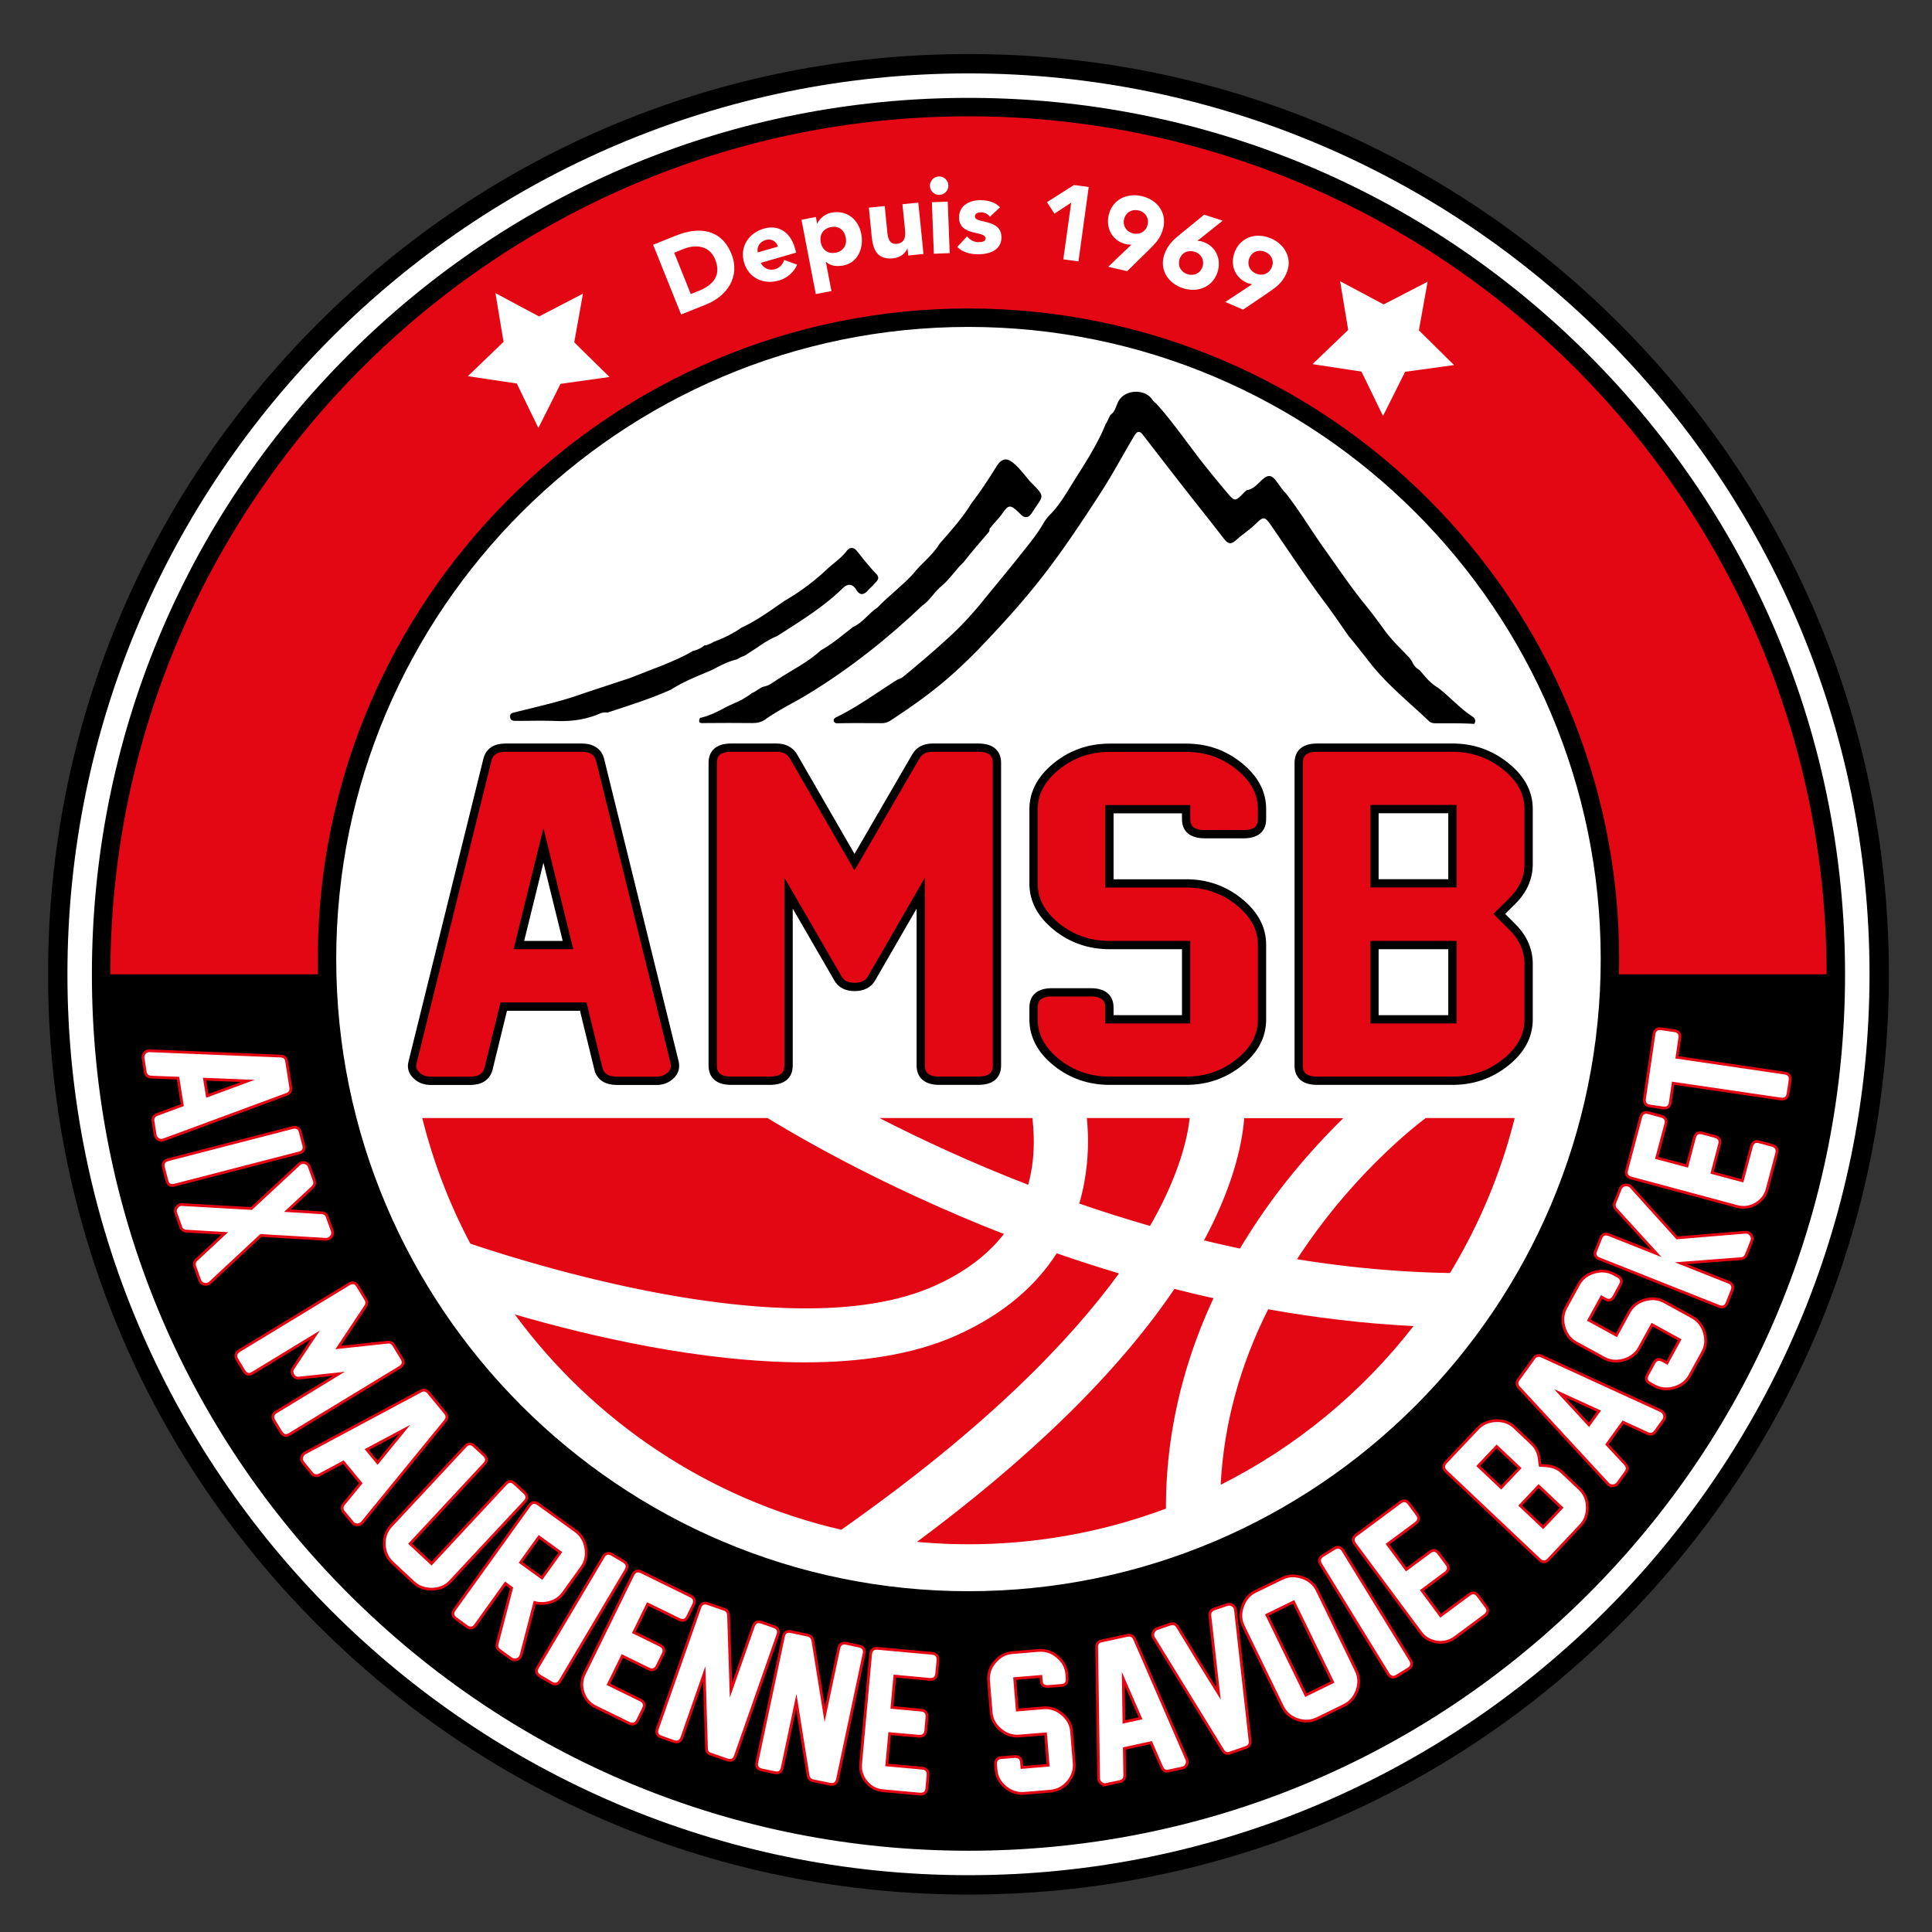 <?xml version="1.0" encoding="UTF-8"?>
<svg data-bbox="20.144 22.648 771.785 771.665" height="1080" viewBox="0 0 810 810" width="1080" xmlns="http://www.w3.org/2000/svg" data-type="ugc">
    <rect x="0" y="0" width="810" height="810" fill="#333333" stroke="none"/>
    <g>
        <defs>
            <clipPath id="8a4d0ca7-c80d-4a0a-b006-2de7fabf49dd">
                <path d="M20.188 22.648h771.789v771.665H20.187Zm0 0"/>
            </clipPath>
            <clipPath id="343a4879-2e67-451e-a287-2e84db3b1566">
                <path d="M20.188 22.648h771.789v771.665H20.187Zm0 0"/>
            </clipPath>
        </defs>
        <path d="M787.89 408.48c0 210.84-170.933 381.747-381.808 381.747S24.273 619.32 24.273 408.48 195.207 26.734 406.082 26.734c210.875 0 381.809 170.907 381.809 381.746" fill="#ffffff"/>
        <g clip-path="url(#8a4d0ca7-c80d-4a0a-b006-2de7fabf49dd)">
            <path d="M406.04 30.773c-208.313 0-377.77 169.43-377.77 377.707 0 208.278 169.457 377.704 377.77 377.704 208.308 0 377.765-169.426 377.765-377.704 0-208.234-169.457-377.707-377.766-377.707m0 763.54c-103.094 0-199.969-40.153-272.851-113.028C60.3 608.415 20.144 511.512 20.144 408.48c0-103.074 40.156-199.933 113.043-272.804C206.07 62.8 302.991 22.648 406.038 22.648s199.965 40.153 272.848 113.028c72.886 72.87 113.043 169.773 113.043 272.804 0 103.075-40.157 199.934-113.043 272.805-72.883 72.875-169.758 113.028-272.848 113.028" fill="#000000"/>
        </g>
        <path d="M769.68 408.48c0 200.801-162.809 363.582-363.64 363.582-200.837 0-363.645-162.78-363.645-363.582 0-200.8 162.808-363.582 363.644-363.582 200.832 0 363.64 162.782 363.64 363.582" fill="#e30613"/>
        <g clip-path="url(#343a4879-2e67-451e-a287-2e84db3b1566)">
            <path stroke-miterlimit="10" stroke-width="1.334" stroke="#000000" d="M504.84 298.48a84.504 84.504 0 0 1-.402 8.201 83.918 83.918 0 0 1-3.201 16.087 84.174 84.174 0 0 1-2.767 7.731 84.14 84.14 0 0 1-3.51 7.423 83.825 83.825 0 0 1-9.112 13.638 84.1 84.1 0 0 1-5.514 6.083 83.42 83.42 0 0 1-6.084 5.515 84.285 84.285 0 0 1-6.595 4.891 83.839 83.839 0 0 1-14.466 7.732 82.967 82.967 0 0 1-7.73 2.766c-1.311.397-2.63.762-3.959 1.096a84.358 84.358 0 0 1-12.13 2.104 84.256 84.256 0 0 1-8.2.403 83.346 83.346 0 0 1-12.277-.905 84.358 84.358 0 0 1-8.053-1.602 83.72 83.72 0 0 1-32.75-16.485 84.094 84.094 0 0 1-8.915-8.488 84.1 84.1 0 0 1-5.21-6.348 83.825 83.825 0 0 1-11.575-21.654 84.175 84.175 0 0 1-2.383-7.858 83.728 83.728 0 0 1-2.104-28.53 82.679 82.679 0 0 1 1.205-8.124 83.692 83.692 0 0 1 17.384-36.756 84.816 84.816 0 0 1 5.514-6.084 84.234 84.234 0 0 1 6.085-5.514 82.911 82.911 0 0 1 3.237-2.526 82.892 82.892 0 0 1 6.827-4.562 83.616 83.616 0 0 1 43.015-11.904 83.337 83.337 0 0 1 8.2.403 83.91 83.91 0 0 1 12.13 2.104 83.72 83.72 0 0 1 35.859 19.167 83.446 83.446 0 0 1 8.489 8.916 84.515 84.515 0 0 1 4.891 6.595 83.825 83.825 0 0 1 9.21 18.297 83.47 83.47 0 0 1 3.283 11.864 83.29 83.29 0 0 1 1.206 8.123 84.26 84.26 0 0 1 .402 8.201Zm0 0" fill="none" transform="matrix(4.346 0 0 4.345 -1424.425 -888.545)"/>
        </g>
        <path d="M769.68 408.48c0 200.801-162.809 363.582-363.64 363.582-200.837 0-363.645-162.78-363.645-363.582 0-200.8 162.808-363.582 363.644-363.582 200.832 0 363.64 162.782 363.64 363.582" fill="#e30613"/>
        <path d="M406.04 48.766c-198.403 0-359.774 161.39-359.774 359.714 0 198.368 161.414 359.715 359.773 359.715 198.356 0 359.774-161.39 359.774-359.715.042-198.324-161.375-359.714-359.774-359.714m0 727.164c-98.18 0-190.45-38.239-259.855-107.637C76.774 598.898 38.527 506.602 38.527 408.48c0-98.12 38.246-190.418 107.657-259.812C215.59 79.27 307.902 41.031 406.039 41.031c98.18 0 190.445 38.239 259.856 107.637C735.3 218.062 773.547 310.359 773.547 408.48c0 98.122-38.246 190.418-107.652 259.813-69.41 69.398-161.676 107.637-259.856 107.637" fill="#000000"/>
        <path d="M769.68 408.48c0 200.801-162.809 363.582-363.64 363.582-200.837 0-363.645-162.78-363.645-363.582" fill="#000000"/>
        <path d="m86.945 459.582 16.95-6.258-18.082-.738Zm-20.992 7.777 10.516-3.867-1.781-11.34-11.211-.433c-1.48-.09-2.348-.828-2.567-2.305l-.867-5.562c-.133-.868.086-1.606.652-2.258.52-.653 1.258-.957 2.13-.914l54.847 2.215c1.476.046 2.348.785 2.562 2.261l1.696 10.82c.218 1.477-.348 2.477-1.739 2.997l-51.5 19.035c-.87.305-1.609.215-2.304-.219a2.611 2.611 0 0 1-1.305-1.91l-.867-5.563c-.219-1.476.347-2.476 1.738-2.957" fill="#ffffff"/>
        <path stroke-miterlimit="10" stroke-width=".267" stroke="#e30613" d="m347.75 310.24 3.9-1.44-4.16-.17Zm-4.83 1.79 2.42-.89-.41-2.61-2.58-.1c-.34-.02-.54-.19-.59-.53l-.2-1.28a.61.61 0 0 1 .15-.52c.12-.15.29-.22.49-.21l12.62.51c.34.01.54.18.59.52l.39 2.49c.05.34-.08.57-.4.69l-11.85 4.38c-.2.07-.37.05-.53-.05a.6.6 0 0 1-.3-.44l-.2-1.28c-.05-.34.08-.57.4-.68Zm0 0" fill="none" transform="matrix(4.346 0 0 4.345 -1424.425 -888.545)"/>
        <path d="m69.996 495.043-1.394-5.39c-.434-1.739.218-2.868 1.957-3.301l52.109-13.473c1.738-.434 2.871.219 3.305 1.957l1.39 5.387c.477 1.738-.175 2.867-1.957 3.304l-52.11 13.47c-1.737.48-2.823-.173-3.3-1.954" fill="#ffffff"/>
        <path stroke-miterlimit="10" stroke-width=".267" stroke="#e30613" d="m343.85 318.4-.32-1.24c-.1-.4.05-.66.45-.76l11.99-3.1c.4-.1.66.05.76.45l.32 1.24c.11.4-.04.66-.45.76l-11.99 3.1c-.4.11-.65-.04-.76-.45Zm0 0" fill="none" transform="matrix(4.346 0 0 4.345 -1424.425 -888.545)"/>
        <path d="m83.77 536.844-2.04-5.692c-.394-1.129-.175-2.086.739-2.91l11.82-10.996-16.082-.957c-1.172-.043-1.996-.652-2.39-1.781l-2.044-5.692c-.347-.957-.214-1.78.395-2.52.562-.827 1.348-1.218 2.3-1.128l28.989 1.648 19.906-18.511c.696-.696 1.524-.91 2.477-.696.914.22 1.566.786 1.914 1.739l2.043 5.695c.39 1.086.129 2.039-.738 2.91l-10.52 9.777 14.344.868c1.172.043 2 .609 2.39 1.78l2.043 5.696c.305.91.215 1.739-.394 2.563-.649.738-1.434 1.129-2.344 1.086l-27.164-1.606-21.254 19.77c-.738.61-1.562.824-2.476.652-.957-.219-1.563-.781-1.914-1.695" fill="#ffffff"/>
        <path stroke-miterlimit="10" stroke-width=".267" stroke="#e30613" d="m347.02 328.02-.47-1.31c-.09-.26-.04-.48.17-.67l2.72-2.53-3.7-.22a.568.568 0 0 1-.55-.41l-.47-1.31a.552.552 0 0 1 .09-.58c.13-.19.31-.28.53-.26l6.67.38 4.58-4.26c.16-.16.35-.21.57-.16.21.05.36.18.44.4l.47 1.31c.09.25.03.47-.17.67l-2.42 2.25 3.3.2c.27.01.46.14.55.41l.47 1.31c.07.21.05.4-.09.59-.15.17-.33.26-.54.25l-6.25-.37-4.89 4.55c-.17.14-.36.19-.57.15a.584.584 0 0 1-.44-.39Zm0 0" fill="none" transform="matrix(4.346 0 0 4.345 -1424.425 -888.545)"/>
        <path d="m117.844 600.547-2.867-4.735c-.957-1.566-.653-2.78.914-3.738l26.207-15.945-16.602 1.781c-1.133.13-2-.305-2.61-1.305-.609-1-.566-1.957.087-2.867l9.257-13.906-26.207 15.95c-1.566.952-2.78.648-3.738-.915l-2.867-4.738c-.914-1.52-.61-2.734.91-3.692l45.984-27.94c1.563-.958 2.782-.653 3.696.866l3.387 5.563c.566.957.566 1.957-.086 2.914l-11.473 17.25 20.644-2.215c1.172-.133 2.043.305 2.649 1.258l3.39 5.562c.958 1.567.653 2.782-.91 3.739l-45.984 27.941c-1.563 1.043-2.824.738-3.781-.828" fill="#ffffff"/>
        <path stroke-miterlimit="10" stroke-width=".267" stroke="#e30613" d="m354.86 342.68-.66-1.09c-.22-.36-.15-.64.21-.86l6.03-3.67-3.82.41c-.26.03-.46-.07-.6-.3-.14-.23-.13-.45.02-.66l2.13-3.2-6.03 3.67c-.36.22-.64.15-.86-.21l-.66-1.09c-.21-.35-.14-.63.21-.85l10.58-6.43c.36-.22.64-.15.85.2l.78 1.28c.13.22.13.45-.02.67l-2.64 3.97 4.75-.51c.27-.03.47.07.61.29l.78 1.28c.22.36.15.64-.21.86l-10.58 6.43c-.36.24-.65.17-.87-.19Zm0 0" fill="none" transform="matrix(4.346 0 0 4.345 -1424.425 -888.545)"/>
        <path d="m158.352 613.367 11.43-13.992-15.95 8.516Zm-14.168 17.34 7.129-8.691-7.305-8.868-9.906 5.305c-1.305.695-2.434.477-3.391-.695l-3.566-4.348c-.563-.695-.739-1.433-.563-2.258.129-.828.61-1.433 1.39-1.87l48.415-25.9c1.304-.737 2.433-.476 3.347.653l6.953 8.43c.958 1.133.958 2.305 0 3.476l-34.726 42.5c-.563.653-1.3 1-2.086 1-.867 0-1.563-.347-2.086-1l-3.605-4.347c-.914-1.13-.914-2.258 0-3.387" fill="#ffffff"/>
        <path stroke-miterlimit="10" stroke-width=".267" stroke="#e30613" d="m364.18 345.63 2.63-3.22-3.67 1.96Zm-3.26 3.99 1.64-2-1.68-2.04-2.28 1.22c-.3.16-.56.11-.78-.16l-.82-1a.588.588 0 0 1-.13-.52c.03-.19.14-.33.32-.43l11.14-5.96c.3-.17.56-.11.77.15l1.6 1.94c.22.26.22.53 0 .8l-7.99 9.78a.63.63 0 0 1-.48.23c-.2 0-.36-.08-.48-.23l-.83-1c-.21-.26-.21-.52 0-.78Zm0 0" fill="none" transform="matrix(4.346 0 0 4.345 -1424.425 -888.545)"/>
        <path d="m173.39 663.559-8.824-8.215c-2.129-2-3.257-4.52-3.39-7.606-.13-3.082.828-5.691 2.781-7.82l31.121-33.371c1.215-1.348 2.52-1.39 3.824-.133l4.04 3.738c1.347 1.258 1.39 2.52.132 3.825L172 647.347l8.953 8.344 31.074-33.37c1.215-1.348 2.52-1.391 3.825-.176l4.043 3.78c1.343 1.216 1.343 2.52.128 3.825l-31.074 33.328c-2 2.176-4.566 3.262-7.738 3.348-3.086.043-5.691-.914-7.82-2.867" fill="#ffffff"/>
        <path stroke-miterlimit="10" stroke-width=".267" stroke="#e30613" d="m367.64 357.18-2.03-1.89c-.49-.46-.75-1.04-.78-1.75-.03-.71.19-1.31.64-1.8l7.16-7.68c.28-.31.58-.32.88-.03l.93.86c.31.29.32.58.03.88l-7.15 7.68 2.06 1.92 7.15-7.68c.28-.31.58-.32.88-.04l.93.87c.31.28.31.58.03.88l-7.15 7.67c-.46.5-1.05.75-1.78.77-.71.01-1.31-.21-1.8-.66Zm0 0" fill="none" transform="matrix(4.346 0 0 4.345 -1424.425 -888.545)"/>
        <path d="M227.281 661.688 234.973 651l-8.953-6.477-7.692 10.692Zm-12.996 33.851-4.781-3.476c-1-.696-1.3-1.653-1-2.868l6.043-23.25-2.61-1.91-12.472 17.383c-1.043 1.477-2.3 1.648-3.781.61l-4.477-3.262c-1.477-1.043-1.652-2.301-.61-3.782l31.383-43.625c1.043-1.48 2.301-1.695 3.778-.609l15.605 11.254c2.348 1.695 3.782 4.086 4.301 7.172.524 3.082-.043 5.82-1.781 8.168l-7.649 10.644c-1.347 1.871-3.172 3.172-5.39 3.867-2.258.696-4.477.743-6.606.176l-5.691 21.946c-.262.953-.828 1.605-1.695 1.91-.957.347-1.786.218-2.567-.348" fill="#ffffff"/>
        <path stroke-miterlimit="10" stroke-width=".267" stroke="#e30613" d="m380.04 356.75 1.77-2.46-2.06-1.49-1.77 2.46Zm-2.99 7.79-1.1-.8c-.23-.16-.3-.38-.23-.66l1.39-5.35-.6-.44-2.87 4c-.24.34-.53.38-.87.14l-1.03-.75c-.34-.24-.38-.53-.14-.87l7.22-10.04c.24-.34.53-.39.87-.14l3.59 2.59c.54.39.87.94.99 1.65s-.01 1.34-.41 1.88l-1.76 2.45c-.31.43-.73.73-1.24.89-.52.16-1.03.17-1.52.04l-1.31 5.05c-.06.22-.19.37-.39.44-.22.08-.41.05-.59-.08Zm0 0" fill="none" transform="matrix(4.346 0 0 4.345 -1424.425 -888.545)"/>
        <path d="m231.234 705.707-4.777-2.824c-1.566-.91-1.871-2.172-.957-3.738l27.465-46.278c.914-1.562 2.176-1.867 3.738-.957l4.781 2.824c1.567.914 1.871 2.176.957 3.739l-27.468 46.277c-.957 1.566-2.172 1.871-3.739.957" fill="#ffffff"/>
        <path stroke-miterlimit="10" stroke-width=".267" stroke="#e30613" d="m380.95 366.88-1.1-.65c-.36-.21-.43-.5-.22-.86l6.32-10.65c.21-.36.5-.43.86-.22l1.1.65c.36.21.43.5.22.86l-6.32 10.65c-.22.36-.5.43-.86.22Zm0 0" fill="none" transform="matrix(4.346 0 0 4.345 -1424.425 -888.545)"/>
        <path d="m263.703 722.613-13.867-6.781c-2.563-1.258-4.344-3.258-5.258-5.996-.914-2.738-.781-5.387.477-7.953l20.297-41.41c.785-1.61 2-2.043 3.652-1.262l20.558 10.082c1.606.781 2.043 2 1.258 3.648l-2.433 4.957c-.782 1.606-2 1.997-3.606 1.215l-13.168-6.43-5.824 11.864 10.996 5.387c1.606.78 2.043 2 1.258 3.652l-2.434 4.996c-.78 1.606-2 2.043-3.648 1.258l-10.996-5.387-5.824 11.863 13.386 6.563c1.606.781 2.043 1.996 1.258 3.648l-2.433 4.953c-.825 1.48-2.043 1.915-3.649 1.133" fill="#ffffff"/>
        <path stroke-miterlimit="10" stroke-width=".267" stroke="#e30613" d="m388.42 370.77-3.19-1.56c-.59-.29-1-.75-1.21-1.38-.21-.63-.18-1.24.11-1.83l4.67-9.53c.18-.37.46-.47.84-.29l4.73 2.32c.37.18.47.46.29.84l-.56 1.14c-.18.37-.46.46-.83.28l-3.03-1.48-1.34 2.73 2.53 1.24c.37.18.47.46.29.84l-.56 1.15c-.18.37-.46.47-.84.29l-2.53-1.24-1.34 2.73 3.08 1.51c.37.18.47.46.29.84l-.56 1.14c-.19.34-.47.44-.84.26Zm0 0" fill="none" transform="matrix(4.346 0 0 4.345 -1424.425 -888.545)"/>
        <path d="m296.254 733.258-.957-31.375-9.344 26.726c-.61 1.696-1.738 2.258-3.476 1.649l-5.172-1.824c-1.696-.61-2.258-1.739-1.653-3.477l17.778-50.797c.61-1.695 1.738-2.258 3.476-1.652l6.781 2.347c1.13.391 1.739 1.215 1.825 2.477l1 31.418 9.386-26.77c.61-1.69 1.739-2.257 3.477-1.648l5.129 1.781c1.695.61 2.262 1.739 1.652 3.477l-17.777 50.754c-.61 1.695-1.738 2.215-3.434 1.652l-6.777-2.348c-1.262-.304-1.871-1.128-1.914-2.39" fill="#ffffff"/>
        <path stroke-miterlimit="10" stroke-width=".267" stroke="#e30613" d="m395.91 373.22-.22-7.22-2.15 6.15c-.14.39-.4.52-.8.38l-1.19-.42c-.39-.14-.52-.4-.38-.8l4.09-11.69c.14-.39.4-.52.8-.38l1.56.54c.26.09.4.28.42.57l.23 7.23 2.16-6.16c.14-.39.4-.52.8-.38l1.18.41c.39.14.52.4.38.8l-4.09 11.68c-.14.39-.4.51-.79.38l-1.56-.54c-.29-.07-.43-.26-.44-.55Zm0 0" fill="none" transform="matrix(4.346 0 0 4.345 -1424.425 -888.545)"/>
        <path d="m338.848 744.512-4.957-30.98-5.868 27.722c-.39 1.781-1.433 2.476-3.214 2.086l-5.348-1.13c-1.781-.39-2.477-1.433-2.086-3.218l11.129-52.664c.39-1.781 1.433-2.476 3.215-2.086l6.996 1.477c1.176.261 1.87 1 2.129 2.215l5 31.027 5.867-27.723c.39-1.781 1.434-2.476 3.215-2.086l5.304 1.13c1.782.39 2.477 1.433 2.086 3.214l-11.128 52.625c-.391 1.738-1.434 2.434-3.172 2.086l-6.996-1.434c-1.262-.304-1.957-1-2.172-2.261" fill="#ffffff"/>
        <path stroke-miterlimit="10" stroke-width=".267" stroke="#e30613" d="m405.71 375.81-1.14-7.13-1.35 6.38c-.09.41-.33.57-.74.48l-1.23-.26c-.41-.09-.57-.33-.48-.74l2.56-12.12c.09-.41.33-.57.74-.48l1.61.34c.27.06.43.23.49.51l1.15 7.14 1.35-6.38c.09-.41.33-.57.74-.48l1.22.26c.41.09.57.33.48.74l-2.56 12.11c-.09.4-.33.56-.73.48l-1.61-.33c-.29-.07-.45-.23-.5-.52Zm0 0" fill="none" transform="matrix(4.346 0 0 4.345 -1424.425 -888.545)"/>
        <path d="m385.652 752.336-15.34-1.39c-2.867-.262-5.214-1.481-7.039-3.696-1.828-2.215-2.652-4.738-2.39-7.605l4.172-45.93c.172-1.781 1.172-2.61 2.953-2.477l22.816 2.086c1.785.172 2.61 1.13 2.48 2.953l-.523 5.52c-.172 1.781-1.129 2.562-2.953 2.433l-14.605-1.347-1.215 13.125 12.21 1.129c1.782.172 2.61 1.129 2.477 2.953l-.476 5.52c-.176 1.78-1.13 2.609-2.957 2.476L373.05 727l-1.219 13.125 14.82 1.344c1.786.176 2.61 1.133 2.48 2.957l-.48 5.476c-.172 1.782-1.172 2.606-3 2.434" fill="#ffffff"/>
        <path stroke-miterlimit="10" stroke-width=".267" stroke="#e30613" d="m416.48 377.61-3.53-.32c-.66-.06-1.2-.34-1.62-.85-.42-.51-.61-1.09-.55-1.75l.96-10.57c.04-.41.27-.6.68-.57l5.25.48c.41.04.6.26.57.68l-.12 1.27c-.04.41-.26.59-.68.56l-3.36-.31-.28 3.02 2.81.26c.41.04.6.26.57.68l-.11 1.27c-.04.41-.26.6-.68.57l-2.81-.25-.28 3.02 3.41.31c.41.04.6.26.57.68l-.11 1.26c-.04.41-.27.6-.69.56Zm0 0" fill="none" transform="matrix(4.346 0 0 4.345 -1424.425 -888.545)"/>
        <path d="m440.457 751.117-10.992.914c-2.914.215-5.567-.652-7.91-2.61-2.39-1.995-3.696-4.429-3.914-7.386l-.172-2.086c-.133-1.781.652-2.781 2.433-2.91l5.52-.434c1.781-.132 2.781.696 2.91 2.477l.176 2.086 10.996-.914-1.086-13.168-10.996.914c-2.914.219-5.563-.652-7.91-2.652-2.39-1.996-3.696-4.43-3.914-7.344l-1.086-13.207c-.215-2.871.652-5.52 2.652-7.867 2-2.39 4.477-3.696 7.387-3.91l10.996-.915c2.871-.214 5.52.653 7.867 2.653 2.39 2 3.695 4.433 3.91 7.344l.133 1.78c.129 1.782-.652 2.74-2.434 2.911l-5.52.437c-1.78.13-2.78-.652-2.913-2.433l-.13-1.785-10.995.914 1.086 13.168 10.996-.914c2.867-.215 5.52.652 7.867 2.652 2.39 1.996 3.695 4.43 3.91 7.3l1.086 13.255c.219 2.91-.652 5.558-2.648 7.906-1.957 2.305-4.434 3.562-7.305 3.824" fill="#ffffff"/>
        <path stroke-miterlimit="10" stroke-width=".267" stroke="#e30613" d="m429.09 377.33-2.53.21c-.67.05-1.28-.15-1.82-.6-.55-.46-.85-1.02-.9-1.7l-.04-.48c-.03-.41.15-.64.56-.67l1.27-.1c.41-.03.64.16.67.57l.04.48 2.53-.21-.25-3.03-2.53.21c-.67.05-1.28-.15-1.82-.61-.55-.46-.85-1.02-.9-1.69l-.25-3.04c-.05-.66.15-1.27.61-1.81.46-.55 1.03-.85 1.7-.9l2.53-.21c.66-.05 1.27.15 1.81.61.55.46.85 1.02.9 1.69l.03.41c.03.41-.15.63-.56.67l-1.27.1c-.41.03-.64-.15-.67-.56l-.03-.41-2.53.21.25 3.03 2.53-.21c.66-.05 1.27.15 1.81.61.55.46.85 1.02.9 1.68l.25 3.05c.05.67-.15 1.28-.61 1.82-.45.53-1.02.82-1.68.88Zm0 0" fill="none" transform="matrix(4.346 0 0 4.345 -1424.425 -888.545)"/>
        <path d="m478.227 720.57-7.215-16.558.261 18.078Zm8.91 20.508-4.477-10.297-11.215 2.434.176 11.21c0 1.477-.695 2.391-2.172 2.696l-5.476 1.172c-.871.176-1.61 0-2.262-.52-.652-.48-1-1.175-1.043-2.086l-.824-54.882c-.043-1.48.652-2.39 2.129-2.696l10.691-2.304c1.434-.305 2.477.218 3.086 1.566l21.86 50.32c.347.825.304 1.606-.087 2.344-.39.738-1 1.219-1.824 1.39l-5.52 1.177c-1.433.39-2.433-.133-3.042-1.524" fill="#ffffff"/>
        <path stroke-miterlimit="10" stroke-width=".267" stroke="#e30613" d="m437.78 370.3-1.66-3.81.06 4.16Zm2.05 4.72-1.03-2.37-2.58.56.04 2.58c0 .34-.16.55-.5.62l-1.26.27a.6.6 0 0 1-.52-.12.597.597 0 0 1-.24-.48l-.19-12.63c-.01-.34.15-.55.49-.62l2.46-.53c.33-.07.57.05.71.36l5.03 11.58c.08.19.07.37-.02.54-.09.17-.23.28-.42.32l-1.27.27c-.33.09-.56-.03-.7-.35Zm0 0" fill="none" transform="matrix(4.346 0 0 4.345 -1424.425 -888.545)"/>
        <path d="M510.996 710.227c-.824-7.04-1.433-12.688-1.91-16.903-.48-4.215-1.043-9.43-1.785-15.73-.13-1.434.48-2.39 1.828-2.867l5.344-1.829c.828-.304 1.609-.171 2.347.262a2.615 2.615 0 0 1 1.22 1.957L524.163 730c.176 1.39-.434 2.344-1.824 2.824l-6.52 2.258c-1.39.48-2.433.086-3.129-1.129l-28.902-47.062c-.434-.696-.52-1.477-.215-2.301.305-.828.824-1.348 1.649-1.653l5.347-1.824c1.348-.48 2.434-.086 3.215 1.13A1838.81 1838.81 0 0 1 502 695.757c2.262 3.605 5.215 8.43 8.996 14.469" fill="#ffffff"/>
        <path stroke-miterlimit="10" stroke-width=".267" stroke="#e30613" d="M445.32 367.92c-.19-1.62-.33-2.92-.44-3.89-.11-.97-.24-2.17-.41-3.62-.03-.33.11-.55.42-.66l1.23-.42c.19-.07.37-.04.54.06a.6.6 0 0 1 .28.45l1.41 12.63c.04.32-.1.54-.42.65l-1.5.52c-.32.11-.56.02-.72-.26l-6.65-10.83a.58.58 0 0 1-.05-.53.6.6 0 0 1 .38-.38l1.23-.42c.31-.11.56-.02.74.26.76 1.24 1.39 2.28 1.89 3.11.52.83 1.2 1.94 2.07 3.33Zm0 0" fill="none" transform="matrix(4.346 0 0 4.345 -1424.425 -888.545)"/>
        <path d="m558.762 705.36-16.344-33.59-11.211 5.476 16.34 33.59Zm4.781 9.82-11.215 5.476c-2.605 1.262-5.387 1.434-8.3.434-2.91-1-4.997-2.781-6.301-5.43l-16.387-33.722c-1.258-2.606-1.39-5.344-.348-8.301 1.043-2.91 2.824-5.04 5.434-6.301l11.21-5.43c2.61-1.261 5.391-1.39 8.348-.39 2.953 1 5.086 2.824 6.344 5.43l16.344 33.636c1.258 2.606 1.39 5.387.348 8.34-1.09 2.914-2.872 5-5.477 6.258" fill="#ffffff"/>
        <path stroke-miterlimit="10" stroke-width=".267" stroke="#e30613" d="m456.31 366.8-3.76-7.73-2.58 1.26 3.76 7.73Zm1.1 2.26-2.58 1.26c-.6.29-1.24.33-1.91.1-.67-.23-1.15-.64-1.45-1.25l-3.77-7.76c-.29-.6-.32-1.23-.08-1.91.24-.67.65-1.16 1.25-1.45l2.58-1.25c.6-.29 1.24-.32 1.92-.09.68.23 1.17.65 1.46 1.25l3.76 7.74c.29.6.32 1.24.08 1.92-.25.67-.66 1.15-1.26 1.44Zm0 0" fill="none" transform="matrix(4.346 0 0 4.345 -1424.425 -888.545)"/>
        <path d="m590.488 699.887-4.738 2.91c-1.52.957-2.781.652-3.738-.914l-28.207-45.844c-.953-1.52-.649-2.781.87-3.734l4.74-2.914c1.519-.957 2.78-.653 3.737.87l28.203 45.844c.957 1.606.653 2.825-.867 3.782" fill="#ffffff"/>
        <path stroke-miterlimit="10" stroke-width=".267" stroke="#e30613" d="m463.61 365.54-1.09.67c-.35.22-.64.15-.86-.21l-6.49-10.55c-.22-.35-.15-.64.2-.86l1.09-.67c.35-.22.64-.15.86.2l6.49 10.55c.22.37.15.65-.2.87Zm0 0" fill="none" transform="matrix(4.346 0 0 4.345 -1424.425 -888.545)"/>
        <path d="m622.563 677.418-12.387 9.215c-2.305 1.695-4.867 2.344-7.735 1.953-2.87-.434-5.129-1.781-6.824-4.082l-27.512-37.024c-1.085-1.433-.914-2.738.567-3.78l18.383-13.645c1.433-1.086 2.738-.914 3.78.562l3.302 4.434c1.09 1.433.87 2.695-.563 3.781l-11.777 8.734 7.863 10.602 9.824-7.3c1.434-1.087 2.739-.911 3.782.566l3.304 4.433c1.086 1.434.91 2.735-.566 3.778l-9.824 7.3 7.867 10.606L616 668.684c1.434-1.086 2.738-.91 3.781.566l3.301 4.434c1.133 1.39.914 2.648-.52 3.734" fill="#ffffff"/>
        <path stroke-miterlimit="10" stroke-width=".267" stroke="#e30613" d="m470.99 360.37-2.85 2.12c-.53.39-1.12.54-1.78.45-.66-.1-1.18-.41-1.57-.94l-6.33-8.52c-.25-.33-.21-.63.13-.87l4.23-3.14c.33-.25.63-.21.87.13l.76 1.02c.25.33.2.62-.13.87l-2.71 2.01 1.81 2.44 2.26-1.68c.33-.25.63-.21.87.13l.76 1.02c.25.33.21.63-.13.87l-2.26 1.68 1.81 2.44 2.75-2.04c.33-.25.63-.21.87.13l.76 1.02c.26.32.21.61-.12.86Zm0 0" fill="none" transform="matrix(4.346 0 0 4.345 -1424.425 -888.545)"/>
        <path d="m647.031 640.441 7.735-8.171-9.606-9.082-7.734 8.171ZM629.43 623.84l7.734-8.168-9.605-9.082-7.735 8.168Zm33.246 15.95-13.387 14.163c-1.215 1.305-2.476 1.348-3.824.086l-39.113-36.976c-1.305-1.262-1.348-2.524-.13-3.825l13.383-14.168c1.957-2.086 4.52-3.172 7.653-3.3 3.129-.133 5.734.824 7.82 2.824l7.129 6.734c1.824 1.695 2.867 3.781 3.172 6.258l.39 2.91 3.043.219c2.434.215 4.563 1.129 6.301 2.824l7.172 6.777c2.13 2 3.219 4.563 3.262 7.649.086 3.086-.871 5.695-2.871 7.824" fill="#ffffff"/>
        <path stroke-miterlimit="10" stroke-width=".267" stroke="#e30613" d="m476.62 351.86 1.78-1.88-2.21-2.09-1.78 1.88Zm-4.05-3.82 1.78-1.88-2.21-2.09-1.78 1.88Zm7.65 3.67-3.08 3.26c-.28.3-.57.31-.88.02l-9-8.51c-.3-.29-.31-.58-.03-.88l3.08-3.26c.45-.48 1.04-.73 1.76-.76.72-.03 1.32.19 1.8.65l1.64 1.55c.42.39.66.87.73 1.44l.09.67.7.05c.56.05 1.05.26 1.45.65l1.65 1.56c.49.46.74 1.05.75 1.76.02.71-.2 1.31-.66 1.8Zm0 0" fill="none" transform="matrix(4.346 0 0 4.345 -1424.425 -888.545)"/>
        <path d="m670.414 591.77-16.43-7.516 12.258 13.254Zm20.34 9.343-10.215-4.691-6.734 9.297 7.648 8.215c1 1.086 1.086 2.257.215 3.433l-3.3 4.563c-.524.695-1.177 1.086-2.044 1.129-.828.086-1.566-.22-2.172-.871l-37.246-40.282c-1-1.086-1.09-2.215-.218-3.433l6.433-8.864c.867-1.218 1.996-1.476 3.344-.87l49.894 22.859c.782.39 1.305 1 1.52 1.78.219.825.047 1.61-.434 2.259l-3.3 4.562c-.915 1.262-2.043 1.567-3.391.914" fill="#ffffff"/>
        <path stroke-miterlimit="10" stroke-width=".267" stroke="#e30613" d="m482 340.66-3.78-1.73 2.82 3.05Zm4.68 2.15-2.35-1.08-1.55 2.14 1.76 1.89c.23.25.25.52.05.79l-.76 1.05c-.12.16-.27.25-.47.26a.58.58 0 0 1-.5-.2l-8.57-9.27c-.23-.25-.25-.51-.05-.79l1.48-2.04c.2-.28.46-.34.77-.2l11.48 5.26c.18.09.3.23.35.41.05.19.01.37-.1.52l-.76 1.05c-.21.29-.47.36-.78.21Zm0 0" fill="none" transform="matrix(4.346 0 0 4.345 -1424.425 -888.545)"/>
        <path d="m713.875 567.133-5.305 9.644c-1.39 2.567-3.562 4.262-6.562 5.172-2.953.871-5.735.61-8.301-.781l-1.824-1c-1.61-.867-1.957-2.086-1.086-3.648l2.652-4.868c.867-1.609 2.086-1.957 3.692-1.086l1.828.996 5.3-9.687-11.562-6.344-5.3 9.645c-1.391 2.566-3.606 4.258-6.563 5.129-3 .867-5.739.61-8.301-.782l-11.606-6.343c-2.519-1.39-4.257-3.567-5.128-6.563-.868-3-.606-5.738.785-8.3l5.3-9.649c1.391-2.52 3.563-4.258 6.563-5.125 2.957-.871 5.738-.61 8.258.781l1.61.867c1.562.871 1.91 2.086 1.042 3.653l-2.652 4.867c-.871 1.605-2.086 1.953-3.653 1.086l-1.562-.871-5.305 9.691 11.563 6.344 5.3-9.688c1.391-2.523 3.567-4.261 6.563-5.128 2.957-.872 5.738-.61 8.258.78l11.648 6.388c2.567 1.433 4.262 3.609 5.13 6.562.87 3 .609 5.738-.782 8.258" fill="#ffffff"/>
        <path stroke-miterlimit="10" stroke-width=".267" stroke="#e30613" d="m492 334.99-1.22 2.22c-.32.59-.82.98-1.51 1.19-.68.2-1.32.14-1.91-.18l-.42-.23c-.37-.2-.45-.48-.25-.84l.61-1.12c.2-.37.48-.45.85-.25l.42.23 1.22-2.23-2.66-1.46-1.22 2.22c-.32.59-.83.98-1.51 1.18-.69.2-1.32.14-1.91-.18l-2.67-1.46c-.58-.32-.98-.82-1.18-1.51-.2-.69-.14-1.32.18-1.91l1.22-2.22c.32-.58.82-.98 1.51-1.18.68-.2 1.32-.14 1.9.18l.37.2c.36.2.44.48.24.84l-.61 1.12c-.2.37-.48.45-.84.25l-.36-.2-1.22 2.23 2.66 1.46 1.22-2.23c.32-.58.82-.98 1.51-1.18.68-.2 1.32-.14 1.9.18l2.68 1.47c.59.33.98.83 1.18 1.51.2.69.14 1.32-.18 1.9Zm0 0" fill="none" transform="matrix(4.346 0 0 4.345 -1424.425 -888.545)"/>
        <path d="m683.973 497.824 19.21 21.29 28.555-2.344c.957-.09 1.782.304 2.39 1.085.606.825.74 1.696.349 2.606l-2.262 5.695c-.434 1.086-1.215 1.649-2.348 1.692l-25.074 1.914 19.902 7.91c1.696.648 2.176 1.824 1.524 3.52l-2.043 5.124c-.653 1.653-1.828 2.172-3.52 1.477l-50.027-19.856c-1.695-.652-2.215-1.828-1.52-3.476l2.043-5.129c.653-1.695 1.825-2.172 3.52-1.52l19.906 7.907-16.95-18.555c-.784-.867-.956-1.781-.523-2.867l2.262-5.692c.348-.914 1.043-1.476 2.043-1.652 1.086-.129 1.91.176 2.563.871" fill="#ffffff"/>
        <path stroke-miterlimit="10" stroke-width=".267" stroke="#e30613" d="m485.12 319.04 4.42 4.9 6.57-.54c.22-.02.41.07.55.25.14.19.17.39.08.6l-.52 1.31c-.1.25-.28.38-.54.39l-5.77.44 4.58 1.82c.39.15.5.42.35.81l-.47 1.18c-.15.38-.42.5-.81.34l-11.51-4.57c-.39-.15-.51-.42-.35-.8l.47-1.18c.15-.39.42-.5.81-.35l4.58 1.82-3.9-4.27a.58.58 0 0 1-.12-.66l.52-1.31a.58.58 0 0 1 .47-.38c.25-.03.44.04.59.2Zm0 0" fill="none" transform="matrix(4.346 0 0 4.345 -1424.425 -888.545)"/>
        <path d="m744.95 483.7-3.954 14.905c-.742 2.782-2.348 4.868-4.824 6.301-2.48 1.434-5.086 1.781-7.867 1.043l-44.332-11.906c-1.739-.48-2.391-1.566-1.91-3.348l5.867-22.117c.476-1.738 1.562-2.39 3.3-1.914l5.348 1.438c1.695.476 2.348 1.562 1.867 3.3l-3.78 14.168 12.69 3.387 3.13-11.863c.476-1.739 1.566-2.39 3.304-1.91l5.3 1.433c1.74.477 2.391 1.563 1.915 3.301l-3.129 11.863 12.688 3.39 3.824-14.382c.48-1.738 1.566-2.39 3.304-1.914l5.301 1.434c1.785.523 2.39 1.652 1.957 3.39" fill="#ffffff"/>
        <path stroke-miterlimit="10" stroke-width=".267" stroke="#e30613" d="m499.15 315.79-.91 3.43c-.17.64-.54 1.12-1.11 1.45-.57.33-1.17.41-1.81.24l-10.2-2.74c-.4-.11-.55-.36-.44-.77l1.35-5.09c.11-.4.36-.55.76-.44l1.23.33c.39.11.54.36.43.76l-.87 3.26 2.92.78.72-2.73c.11-.4.36-.55.76-.44l1.22.33c.4.11.55.36.44.76l-.72 2.73 2.92.78.88-3.31c.11-.4.36-.55.76-.44l1.22.33c.41.12.55.38.45.78Zm0 0" fill="none" transform="matrix(4.346 0 0 4.345 -1424.425 -888.545)"/>
        <path d="m704.313 435.336-1.172 8.082 45.113 6.605c1.781.262 2.562 1.301 2.3 3.086l-.824 5.473c-.261 1.781-1.304 2.566-3.085 2.305l-45.114-6.606-1.172 8.04c-.261 1.78-1.261 2.562-3.043 2.304l-5.476-.785c-1.781-.258-2.567-1.3-2.305-3.082l3.957-26.988c.258-1.782 1.301-2.563 3.086-2.301l5.477.781c1.78.262 2.52 1.305 2.258 3.086" fill="#ffffff"/>
        <path stroke-miterlimit="10" stroke-width=".267" stroke="#e30613" d="m489.8 304.66-.27 1.86 10.38 1.52c.41.06.59.3.53.71l-.19 1.26c-.06.41-.3.59-.71.53l-10.38-1.52-.27 1.85c-.06.41-.29.59-.7.53l-1.26-.18c-.41-.06-.59-.3-.53-.71l.91-6.21c.06-.41.3-.59.71-.53l1.26.18c.41.06.58.3.52.71Zm0 0" fill="none" transform="matrix(4.346 0 0 4.345 -1424.425 -888.545)"/>
        <path d="M674.977 402.094c0 148.48-120.387 268.894-268.938 268.894-148.508 0-268.941-120.367-268.941-268.894 0-148.485 120.39-268.899 268.941-268.899 148.55.047 268.938 120.414 268.938 268.899" fill="#ffffff"/>
        <path d="M406.04 137.066c-146.161 0-265.075 118.891-265.075 265.028 0 146.136 118.914 265.027 265.074 265.027 146.16 0 265.07-118.89 265.07-265.027S552.2 137.066 406.04 137.066m0 537.79c-150.422 0-272.809-122.368-272.809-272.762 0-150.399 122.387-272.766 272.81-272.766 150.417 0 272.804 122.367 272.804 272.766 0 150.394-122.387 272.761-272.805 272.761" fill="#000000"/>
        <path d="M616.563 299.887c-4.997-3.387-8.95-7.996-13.731-11.602-2.957-1.695-5.043-4.258-7.172-6.777-.305-.39-.695-.695-1.086-1-1.043-.567-1.652-1.434-2.219-2.434-.476-1-1.085-1.914-1.867-2.738-3.347-3.52-6.91-6.867-9.781-10.777-2.738-3.782-5.473-7.516-8.43-11.125-5.996-7.344-11.215-15.207-16.734-22.899-5.563-7.777-10.473-16.035-16.34-23.597-1.476-1.477-2.61-3.215-3.824-4.868-2.262-3.082-3.652-3.3-6.477-.695-1.78 1.652-3.347 3.61-5.953 4.086-.828.348-1.347 1.043-1.957 1.652-3 2.996-3.433 3.086-6.086-.043-2.867-3.347-5.648-6.78-8.43-10.21-7.433-9.13-13.906-19.036-21.816-27.77-.738-.434-1.219-1.13-1.738-1.824-3.043-4.043-10.086-4-13.3-.086-1.52 1.824-1.61 4.343-3.259 6.082-.304.218-.566.476-.828.738-.738 1.219-1.129 2.61-1.953 3.738-3.39 8.387-8.305 15.946-13.082 23.508-3.129 4.953-6 10.211-10.172 14.426-1.215 1.219-2.215 2.566-3.086 4.086-2.781 4.781-6.344 8.953-9.777 13.297-5.52 6.996-11.3 13.777-16.863 20.726-3.653 4.262-7.391 8.43-11.563 12.301-6.562 6.082-13.387 11.906-20.297 17.598a5.885 5.885 0 0 1-2.258 1.129c-8.605 5.343-16.734 11.472-25.902 15.906-.695.348-1.305.867-.957 1.738.348.824 1.086.781 1.867.781 6.043-.132 12.082-.043 18.125-.043 1.39 0 2.52-.304 3.781-1.132 6.563-4.301 12.997-8.735 19.122-13.645 6.085-4.82 11.69-10.125 17.125-15.598 9.69-10.082 19.125-20.382 27.683-31.418 8.824-11.386 16.735-23.335 24.516-35.414 4.867-7.562 9.039-15.472 13.644-23.164 1.262-2.086 2.219-2.433 3.739-.433 6.171 7.953 12.3 15.949 18.515 23.855 5.172 6.606 10.43 13.168 15.559 19.817 1.476 1.91 2.824 2.304 4.781.52 2.695-2.477 5.824-4.43 8.473-7.04 3.261-3.215 3.78-2.996 6.562 1.043 7.305 10.606 14.387 21.379 22.125 31.723 3.563 4.738 6.863 9.648 10.297 14.515 3.086 3.649 6 7.473 8.953 11.211 7.215 9.168 16.258 16.336 24.602 24.29.781.738 1.695.913 2.738.913 5.434.043 10.82-.086 16.254.258 1.215-1.996-.524-2.953-1.524-3.605" fill="#000000"/>
        <path d="M394.953 245.527c3.434-2.914 5.738-6.78 9.043-9.82 3.39-4.434 7.125-8.562 10.734-12.863.086-.39.13-.824.215-1.262 1.653-2.129 3.653-3.953 5.172-6.168 2.695-3.914 3.48-3.957 6.957-.61l.52.52c1.824 1.957 3.476 2.13 5.043-.3 4.867-7.649 6.039-6.305-.782-13.169-.175-.175-.347-.347-.48-.566-1.781-2.129-3.477-4.387-5.563-6.344-3.476-3.257-5.695-3.215-8.171.825-3.215 5.214-6.563 10.3-10.301 15.167-3.824 6.215-8.649 11.602-13.43 17.036-2.91 4.91-7.648 8.168-11.082 12.644-4.648 5.04-10.168 9.125-14.906 14.035-3.695 2.434-6.172 6.387-10.344 8.258-4.348 3.344-8.476 6.996-13.3 9.645-5.52 5.086-12.255 8.343-18.426 12.386-1.825 1.172-3.563 2.649-5.825 2.954-1.78.609-3.043 2.085-4.824 2.695-1 .867-2.172 1.52-3.3 2.215-.262.175-.567.347-.829.523-2.086 1.086-4.258 1.91-6.344 2.953-3.433 1.867-6.91 3.649-10.734 4.606-.219 0-.394.043-.566.133-1.043 2.562.78 2.128 2.257 2.128 6.567-.046 13.083-.09 19.645 0 1.957.043 3.828-.347 5.305-1.39 5.824-4.172 12.3-7.172 18.383-10.91 17.296-10.559 33.03-23.075 47.68-36.977 3.257-2.176 5.081-5.91 8.253-8.344" fill="#000000"/>
        <path d="M308.813 276.508c.48-.258.957-.52 1.437-.781.953-.61 2.129-.696 2.953-1.477 1.524-1 3-1.957 4.477-2.91 2.52-1.781 5.129-3.434 8.043-4.61 9.601-6.168 19.382-12.078 27.64-20.16 1.867-1.824 3.996-2 5.563.606 1.52 2.523 3.172 2.39 4.953.347.652-.738 1.433-1.39 2.129-2.085 1-1.477 3.48-2.649 1.347-4.864-2.91-3-5.43-6.258-8.039-9.52-1.261-1.562-2.91-1.91-4.347-.042-2.344 3.043-5.563 5.129-8.344 7.734A96.94 96.94 0 0 1 328.762 252c-5.778 4-11.43 8.172-17.86 11.125-3.652 2.563-7.609 4.477-11.738 5.996h-.043c-.867.695-1.996.914-2.996 1.434h-.742c-1.434 1.218-3.13 1.957-4.953 2.39-3.825 2.348-7.996 4-12.082 5.782-4.739 1.824-9.473 3.691-14.168 5.515-6.39 2.133-12.82 4.215-19.211 6.348-9.43 3.43-19.211 5.558-28.903 7.992-1.129.305-2.257.348-2.214 1.871.043 1.738 1.39 1.781 2.652 1.781 5.52 0 11.082-.175 16.601.043 5.606.22 10.997-.39 16.254-2.257 1.696-.61 3.348-1.653 5.301-1.262 8.996-2.953 18.04-5.781 26.688-9.649 5.3-3.43 11.254-5.691 17.035-8.168 3.39-1.738 6.695-3.605 10.43-4.433" fill="#000000"/>
        <path d="m238.191 396.355-10.3-41.8-10.301 41.8Zm12.735 51.754-6.348-25.941h-33.336l-6.344 25.941c-.87 3.434-3.476 5.172-7.78 5.172h-16.34c-2.563 0-4.606-.781-6.13-2.3-1.605-1.481-2.171-3.262-1.652-5.348l31.379-126.887c.828-3.433 3.348-5.172 7.695-5.172h31.813c4.304 0 6.91 1.738 7.781 5.172l31.246 126.887c.438 2.086-.086 3.867-1.648 5.347-1.61 1.52-3.61 2.301-6.043 2.301h-16.473c-4.433-.043-6.996-1.738-7.82-5.172" fill="#e30613"/>
        <path stroke-miterlimit="10" stroke-width=".8" stroke="#000000" d="m382.55 295.69-2.37-9.62-2.37 9.62Zm2.93 11.91-1.46-5.97h-7.67l-1.46 5.97c-.2.79-.8 1.19-1.79 1.19h-3.76c-.59 0-1.06-.18-1.41-.53-.37-.34-.5-.75-.38-1.23l7.22-29.2c.19-.79.77-1.19 1.77-1.19h7.32c.99 0 1.59.4 1.79 1.19l7.19 29.2c.1.48-.02.89-.38 1.23-.37.35-.83.53-1.39.53h-3.79c-1.02-.01-1.61-.4-1.8-1.19Zm0 0" fill="none" transform="matrix(4.346 0 0 4.345 -1424.425 -888.545)"/>
        <path d="M410.121 453.238H394c-5.262 0-7.91-2.129-7.91-6.386v-72.266l-20.602 35.676c-1.39 2.433-3.781 3.648-7.129 3.648-3.343 0-5.691-1.215-7.039-3.648l-20.644-35.676v72.266c0 4.257-2.653 6.386-7.91 6.386H306.64c-5.172 0-7.778-2.129-7.778-6.386V319.965c0-4.258 2.606-6.39 7.778-6.39h18.992c3.305 0 5.652 1.26 7.129 3.738l25.554 44.28 25.688-44.28c1.39-2.477 3.781-3.739 7.125-3.739h18.992c5.262 0 7.91 2.133 7.91 6.39v126.888c0 4.257-2.648 6.386-7.91 6.386" fill="#e30613"/>
        <path stroke-miterlimit="10" stroke-width=".8" stroke="#000000" d="M422.11 308.78h-3.71c-1.21 0-1.82-.49-1.82-1.47v-16.63l-4.74 8.21c-.32.56-.87.84-1.64.84-.77 0-1.31-.28-1.62-.84l-4.75-8.21v16.63c0 .98-.61 1.47-1.82 1.47h-3.71c-1.19 0-1.79-.49-1.79-1.47v-29.2c0-.98.6-1.47 1.79-1.47h4.37c.76 0 1.3.29 1.64.86l5.88 10.19 5.91-10.19c.32-.57.87-.86 1.64-.86h4.37c1.21 0 1.82.49 1.82 1.47v29.2c0 .98-.61 1.47-1.82 1.47Zm0 0" fill="none" transform="matrix(4.346 0 0 4.345 -1424.425 -888.545)"/>
        <path d="M497.352 453.238H465.32c-8.476 0-15.953-2.562-22.34-7.691-6.39-5.129-9.605-11.168-9.605-18.078v-4.91c0-4.258 2.61-6.387 7.781-6.387h16.121c5.262 0 7.91 2.129 7.91 6.387v4.91h32.165v-31.114H465.32c-8.476 0-15.953-2.562-22.34-7.734-6.39-5.172-9.605-11.168-9.605-18.031v-31.203c0-6.82 3.215-12.817 9.605-17.989 6.387-5.171 13.82-7.777 22.34-7.777h32.032c8.43 0 15.816 2.563 22.207 7.734 6.39 5.172 9.605 11.125 9.605 17.946v4.258c0 4.214-2.61 6.3-7.781 6.3h-16.121c-5.262 0-7.91-2.086-7.91-6.3v-4.172h-32.164V370.5h32.164c8.43 0 15.816 2.566 22.207 7.734 6.39 5.172 9.605 11.125 9.605 17.95v31.375c0 6.949-3.215 12.949-9.605 18.03-6.391 5.13-13.82 7.65-22.207 7.65" fill="#e30613"/>
        <path stroke-miterlimit="10" stroke-width=".8" stroke="#000000" d="M442.18 308.78h-7.37c-1.95 0-3.67-.59-5.14-1.77-1.47-1.18-2.21-2.57-2.21-4.16v-1.13c0-.98.6-1.47 1.79-1.47h3.71c1.21 0 1.82.49 1.82 1.47v1.13h7.4v-7.16h-7.37c-1.95 0-3.67-.59-5.14-1.78-1.47-1.19-2.21-2.57-2.21-4.15v-7.18c0-1.57.74-2.95 2.21-4.14 1.47-1.19 3.18-1.79 5.14-1.79h7.37c1.94 0 3.64.59 5.11 1.78 1.47 1.19 2.21 2.56 2.21 4.13v.98c0 .97-.6 1.45-1.79 1.45H444c-1.21 0-1.82-.48-1.82-1.45v-.96h-7.4v7.16h7.4c1.94 0 3.64.59 5.11 1.78 1.47 1.19 2.21 2.56 2.21 4.13v7.22c0 1.6-.74 2.98-2.21 4.15-1.47 1.18-3.18 1.76-5.11 1.76Zm0 0" fill="none" transform="matrix(4.346 0 0 4.345 -1424.425 -888.545)"/>
        <path d="M576.32 427.469h32.684v-31.114H576.32Zm0-57.012h32.684v-31.113H576.32Zm32.727 82.781h-56.719c-5.215 0-7.777-2.129-7.777-6.386V319.965c0-4.258 2.605-6.39 7.777-6.39h56.719c8.344 0 15.73 2.566 22.207 7.738 6.476 5.167 9.691 11.12 9.691 17.945v23.117c0 5.867-2.3 11.04-6.91 15.559l-5.387 5.343 5.606 5.606c4.476 4.52 6.691 9.644 6.691 15.383v23.293c0 6.863-3.215 12.859-9.648 17.988-6.43 5.129-13.863 7.691-22.25 7.691" fill="#e30613"/>
        <path stroke-miterlimit="10" stroke-width=".8" stroke="#000000" d="M460.35 302.85h7.52v-7.16h-7.52Zm0-13.12h7.52v-7.16h-7.52Zm7.53 19.05h-13.05c-1.2 0-1.79-.49-1.79-1.47v-29.2c0-.98.6-1.47 1.79-1.47h13.05c1.92 0 3.62.59 5.11 1.78 1.49 1.19 2.23 2.56 2.23 4.13v5.32c0 1.35-.53 2.54-1.59 3.58l-1.24 1.23 1.29 1.29c1.03 1.04 1.54 2.22 1.54 3.54v5.36c0 1.58-.74 2.96-2.22 4.14-1.48 1.18-3.19 1.77-5.12 1.77Zm0 0" fill="none" transform="matrix(4.346 0 0 4.345 -1424.425 -888.545)"/>
        <path d="M504.781 520.027c4.957 1.22 9.996 2.348 15.082 3.434a270.505 270.505 0 0 1 13.82-20.816c10.301-13.95 20.774-25.29 29.512-33.852h-41.55c-.825 10.473-4.348 27.77-16.56 50.668a2.38 2.38 0 0 0-.304.566" fill="#e30613"/>
        <path d="M469.145 533.89c-9.04-2.695-17.778-5.562-26.122-8.43-8.3 12.95-21.558 25.333-42.418 34.59-18.21 8.04-40.203 11.122-63.148 11.122-43.203 0-89.879-10.863-121.605-20.074 32.855 44.672 81.054 77.347 136.859 90.254 60.976-42.801 96.18-79.61 116.434-107.461" fill="#e30613"/>
        <path d="M391.39 539.277c12.692-5.605 22.56-12.949 29.512-21.945a563.815 563.815 0 0 1-21.21-8.691c-35.899-15.47-63.02-30.809-77.883-39.891h-144.77a232.607 232.607 0 0 0 20.168 52.668c25.293 8.473 87.137 27.117 140.422 27.117 19.906.043 38.594-2.566 53.762-9.258" fill="#e30613"/>
        <path d="M455.672 488.133c-.524 5.125-1.48 10.734-3.176 16.469 9.52 3.3 19.43 6.43 29.64 9.386.438-.781.915-1.566 1.348-2.347 11.082-19.946 14.387-34.633 15.301-42.891h-43.113c.562 5.867.695 12.43 0 19.383" fill="#e30613"/>
        <path d="M433.07 485.914c.61-6.21.348-12.078-.218-17.164h-64.149c17.082 8.734 38.203 18.645 62.367 27.984.957-3.43 1.61-7.039 2-10.82" fill="#e30613"/>
        <path d="M492.395 540.363c-23.426 34.633-59.586 70.137-107.957 106.074 7.128.653 14.343 1 21.601 1 29.117 0 57.02-5.304 82.793-14.949-.086-29.984 6.691-59.793 19.95-88.215a470.935 470.935 0 0 1-16.387-3.91" fill="#e30613"/>
        <path d="M551.547 516.68a260.45 260.45 0 0 0-7.781 11.258c20.73 3.343 42.246 5.43 64.148 5.777 12.082-19.903 21.34-41.758 27.121-64.965h-37.289c-2.695 2-25.078 19.078-46.2 47.93" fill="#e30613"/>
        <path d="M511.777 622.492c31.684-15.902 59.282-38.762 80.84-66.527-20.949-1.043-41.375-3.563-60.933-7.04-11.95 23.77-18.602 48.364-19.907 73.567" fill="#e30613"/>
        <path d="m289.605 123.29 3.344-1.349c6-2.39 9.563-6.472 6.914-13.12-2.304-5.739-7.957-6.606-13.43-4.391l-3.78 1.523Zm-15.777-20.685 9.649-3.867c9.43-3.781 18.906-2.91 23.207 7.778 3.78 9.472-1.91 17.644-10.602 21.12l-10.52 4.216Zm0 0" fill="#ffffff"/>
        <path d="M326.156 103.387c-.566-2.13-2.781-3.477-5.086-2.782-2.824.829-3.824 3.172-3.39 5.215Zm8.04 7.562c-1.305 3.215-4.259 5.649-7.563 6.649-6.43 1.867-12.778-.957-14.688-7.563-1.914-6.605 1.996-12.383 8.387-14.207 5.996-1.738 10.996 1.477 12.906 8.082l.567 1.996-14.864 4.305c1.215 2.3 3.52 3.344 5.997 2.648 2.085-.605 3.218-2.086 3.87-3.867Zm0 0" fill="#ffffff"/>
        <path d="M350.363 105.953c3.262-.652 4.825-3.219 4.215-6.39-.605-3.172-2.996-4.997-6.258-4.344-3.257.652-4.824 3.215-4.215 6.386.61 3.172 3 4.954 6.258 4.348m-14.343-13.82 6.043-1.172.523 2.781h.086c.695-1.738 2.91-4 5.867-4.566 6.3-1.215 11.3 2.523 12.559 8.953 1.132 5.91-1.477 12.039-7.52 13.168-2.691.52-5.387.262-7.258-1.524h-.086l2.348 12.254-6.562 1.262Zm0 0" fill="#ffffff"/>
        <path d="m387.176 106.473-6.39.652-.306-2.91h-.085c-.739 1.781-2.696 3.777-5.954 4.082-6.738.652-8.433-3.606-8.996-9.387l-1.175-11.863 6.652-.649 1.043 10.516c.258 2.477.61 5.648 4.039 5.3 3.433-.347 3.695-3.085 3.433-5.91l-1.085-10.69 6.652-.653Zm0 0" fill="#ffffff"/>
        <path d="m390.695 84.79 6.649-.263.828 21.598-6.649.262Zm2.914-10.821c2.13-.086 3.91 1.61 3.996 3.738.086 2.129-1.605 3.953-3.738 3.996-2.129.086-3.91-1.562-3.996-3.738-.043-2.086 1.606-3.91 3.738-3.996" fill="#ffffff"/>
        <path d="M415.035 90.871c-.957-1.215-2.262-1.867-3.824-1.867-1.133 0-2.48.433-2.48 1.738-.043 3.215 11.257.695 11.128 8.906-.09 5.52-5.476 7.043-10.086 6.954-3.039-.043-6.343-.868-8.43-3.082l4.13-4.434c1.214 1.52 2.695 2.39 4.695 2.434 1.52.043 3.039-.348 3.039-1.524.047-3.473-11.254-.738-11.125-8.95.086-5.085 4.652-7.214 9.215-7.128 2.867.047 5.996.828 7.953 3Zm0 0" fill="#ffffff"/>
        <path d="m449.11 84.96-7.044 4.61-3.128-4.824 11.343-7.172 6.172.828-4.305 31.2-6.343-.872Zm0 0" fill="#ffffff"/>
        <path d="M475.098 97.867c2.91.653 5.433-.91 6.043-3.691.648-2.781-.914-5.301-3.829-5.953-2.91-.653-5.386.91-6.039 3.691-.652 2.738.914 5.258 3.825 5.953m-.739 4.695c-.738 0-1.476 0-2.218-.175-5.778-1.348-8.606-6.649-7.301-12.254 1.48-6.344 7.476-9.387 13.863-7.906 6.434 1.476 10.477 6.863 9.043 13.164-1 4.433-3.39 6.691-6.043 9.343l-9.125 8.954-7.953-1.829Zm0 0" fill="#ffffff"/>
        <path d="M500.871 105.559c-2.824-.91-5.476.394-6.348 3.129-.867 2.695.48 5.347 3.305 6.257 2.824.914 5.477-.433 6.344-3.129.871-2.691-.477-5.343-3.3-6.257m1.171-4.606c.738.043 1.434.133 2.176.39 5.605 1.829 7.996 7.387 6.215 12.821-2.043 6.172-8.258 8.691-14.52 6.648-6.258-2.042-9.82-7.734-7.82-13.949 1.433-4.3 3.953-6.386 6.867-8.777l9.906-8.082 7.738 2.52Zm0 0" fill="#ffffff"/>
        <path d="M526.555 114.684c2.738 1.175 5.476.09 6.605-2.563 1.133-2.605.047-5.344-2.734-6.516-2.739-1.175-5.477-.09-6.61 2.563-1.086 2.605 0 5.344 2.739 6.516m-1.563 4.476c-.738-.129-1.433-.258-2.129-.562-5.433-2.348-7.304-8.04-5.043-13.344 2.563-5.953 8.996-7.906 15.04-5.3 6.038 2.609 9.081 8.605 6.519 14.558-1.785 4.172-4.524 5.996-7.61 8.125l-10.601 7.172-7.477-3.215Zm0 0" fill="#ffffff"/>
        <path d="m207.723 122.898 18.297 9.778 18.386-9.559-3.652 20.422 14.777 14.516-20.515 2.867-9.301 18.512-9.04-18.645-20.51-3.082 14.948-14.387Zm0 0" fill="#ffffff"/>
        <path d="m561.848 117.902 18.254 9.735 18.425-9.52-3.648 20.383 14.73 14.555-20.511 2.824-9.258 18.512-9.04-18.598-20.515-3.129 14.953-14.34Zm0 0" fill="#ffffff"/>
    </g>
</svg>
